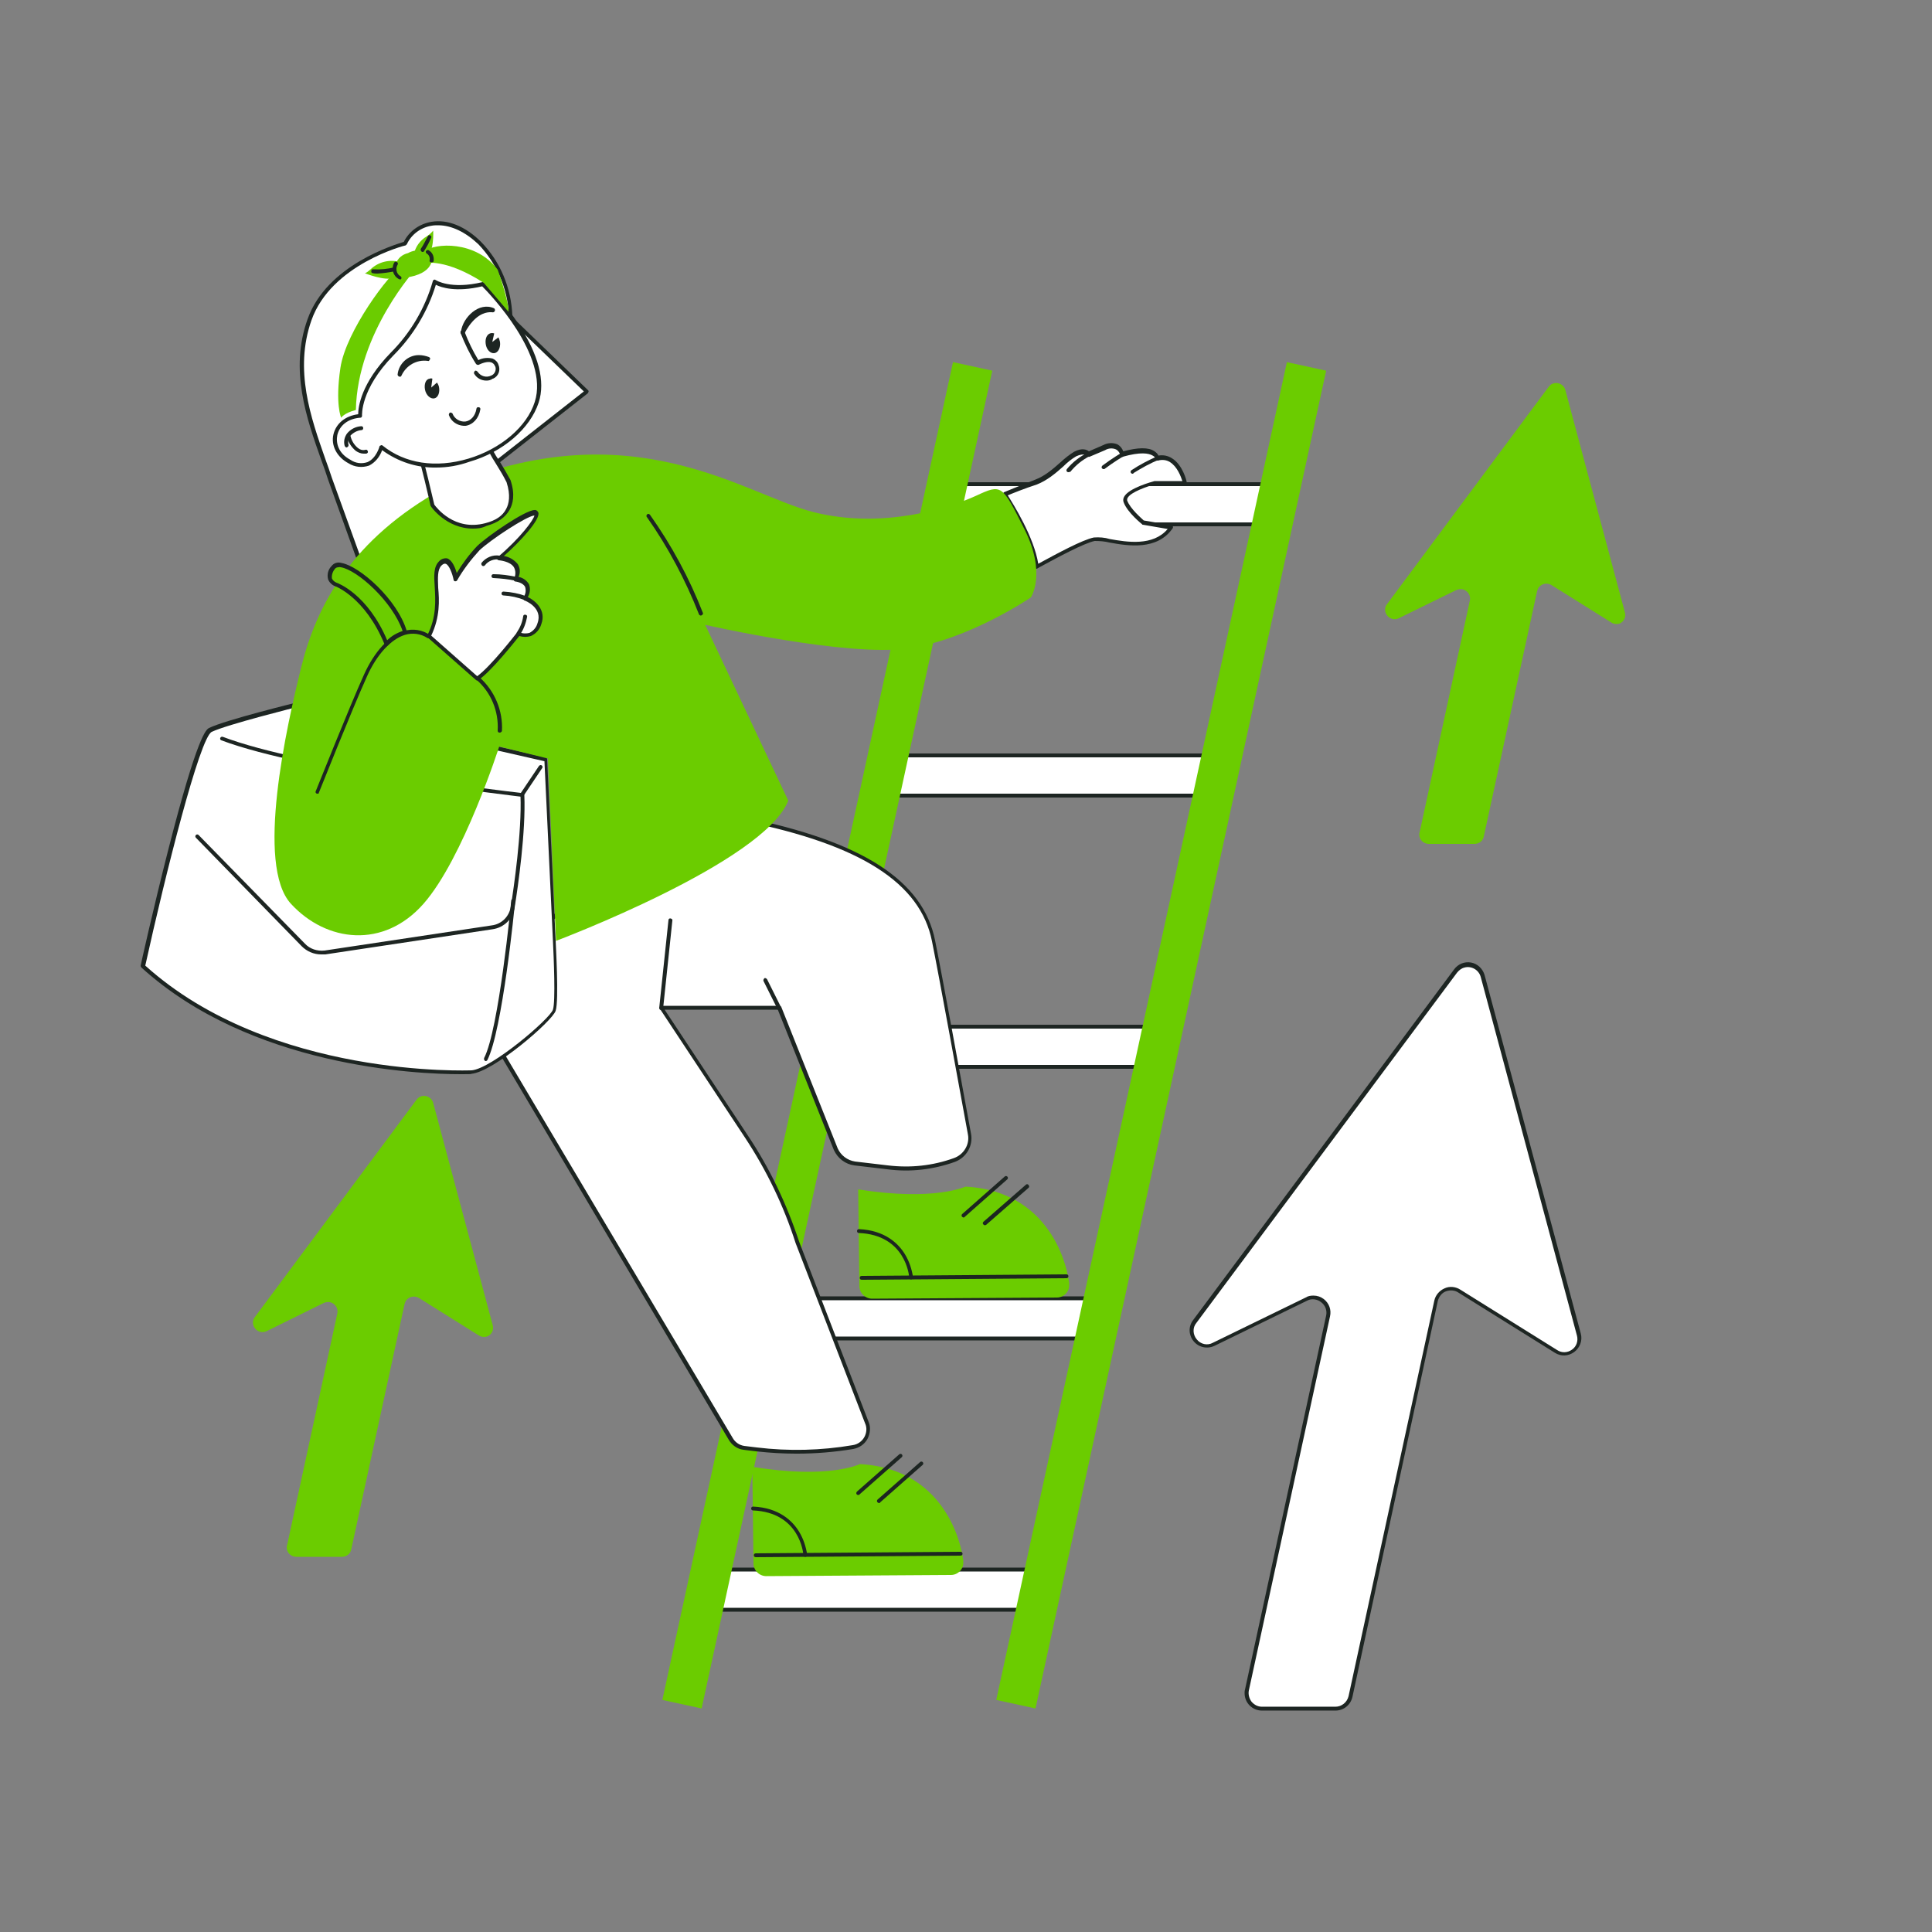 <svg width="96" height="96" viewBox="0 0 96 96" fill="none" xmlns="http://www.w3.org/2000/svg">
<rect x="0" y="0" width="96" height="96" fill="#808080" stroke="none"/>
<path d="M63.418 24.058H46.829V26.054H63.418V24.058Z" fill="white"/>
<path d="M63.514 26.151H46.733V23.962H63.514V26.151ZM46.925 25.959H63.322V24.154H46.925V25.959Z" fill="#1D2522"/>
<path d="M60.442 37.536H43.853V39.533H60.442V37.536Z" fill="white"/>
<path d="M60.538 39.629H43.757V37.44H60.538V39.629ZM43.949 39.437H60.346V37.632H43.949V39.437Z" fill="#1D2522"/>
<path d="M57.466 51.015H40.877V53.011H57.466V51.015Z" fill="white"/>
<path d="M57.562 53.107H40.781V50.919H57.562V53.107ZM40.973 52.915H57.37V51.111H40.973V52.915Z" fill="#1D2522"/>
<path d="M54.49 64.512H37.901V66.509H54.49V64.512Z" fill="white"/>
<path d="M54.586 66.605H37.805V64.416H54.586V66.605ZM37.997 66.413H54.394V64.608H37.997V66.413Z" fill="#1D2522"/>
<path d="M51.533 77.991H34.944V79.987H51.533V77.991Z" fill="white"/>
<path d="M51.629 80.083H34.848V77.894H51.629V80.083ZM35.04 79.891H51.437V78.087H35.04V79.891Z" fill="#1D2522"/>
<path d="M47.354 17.994L32.912 84.469L34.863 84.893L49.305 18.418L47.354 17.994Z" fill="#6BCC00"/>
<path d="M63.945 17.995L49.503 84.469L51.454 84.893L65.896 18.419L63.945 17.995Z" fill="#6BCC00"/>
<path d="M36.921 40.704C43.699 42.067 45.888 44.333 46.368 46.752C46.752 48.653 47.75 54.125 48.153 56.352C48.249 56.909 47.942 57.447 47.405 57.639C46.349 58.023 45.197 58.138 44.083 58.003L42.451 57.811C42.029 57.754 41.683 57.485 41.51 57.101L38.707 50.074H32.851L37.075 56.467C38.15 58.099 39.014 59.866 39.609 61.728L43.065 70.695C43.238 71.155 43.008 71.674 42.547 71.847C42.489 71.866 42.432 71.885 42.374 71.904C40.8 72.173 39.187 72.211 37.593 72.019L36.96 71.942C36.691 71.904 36.441 71.751 36.307 71.501L23.193 49.44C23.193 49.44 29.491 42.509 36.921 40.704Z" fill="white"/>
<path d="M39.59 72.231C38.918 72.231 38.246 72.192 37.574 72.116L36.941 72.039C36.633 72 36.365 71.808 36.211 71.54L23.117 49.479C23.097 49.44 23.097 49.402 23.136 49.364C23.193 49.287 29.51 42.394 36.902 40.608C36.921 40.608 36.921 40.608 36.941 40.608C42.854 41.799 45.869 43.757 46.464 46.733C46.829 48.538 47.75 53.607 48.249 56.333C48.365 56.928 48.019 57.524 47.443 57.735C46.368 58.119 45.216 58.253 44.083 58.1L42.451 57.908C42.009 57.85 41.625 57.562 41.433 57.14L38.649 50.17H33.024L37.152 56.41C38.246 58.042 39.091 59.828 39.705 61.69L43.161 70.656C43.277 70.925 43.238 71.232 43.104 71.501C42.95 71.77 42.701 71.943 42.393 72C41.472 72.154 40.531 72.231 39.59 72.231ZM23.328 49.44L36.403 71.444C36.518 71.655 36.729 71.808 36.979 71.847L37.613 71.924C39.187 72.116 40.8 72.077 42.374 71.808C42.624 71.77 42.835 71.616 42.95 71.405C43.065 71.194 43.085 70.944 42.989 70.733L39.533 61.767C38.937 59.904 38.093 58.157 37.017 56.525L32.793 50.132C32.755 50.093 32.774 50.036 32.813 49.997C32.832 49.978 32.851 49.978 32.87 49.978H38.726C38.765 49.978 38.803 49.997 38.822 50.036L41.625 57.063C41.779 57.408 42.105 57.658 42.489 57.716L44.121 57.908C45.235 58.042 46.349 57.927 47.405 57.543C47.885 57.37 48.192 56.871 48.096 56.372C47.597 53.664 46.675 48.576 46.31 46.772C45.734 43.872 42.758 41.972 36.96 40.8C29.952 42.509 23.923 48.807 23.328 49.44Z" fill="#1D2522"/>
<path d="M51.494 28.167C52.416 27.668 53.779 26.919 54.355 26.804C54.931 26.688 57.178 27.668 58.176 26.208L56.794 25.978C56.794 25.978 56.083 25.421 55.91 24.922C55.737 24.423 57.389 23.981 57.389 23.981H58.886C58.886 23.981 58.56 22.522 57.523 22.772C57.523 22.772 57.427 22.1 55.776 22.58C55.776 22.58 55.642 21.908 54.873 22.234L54.105 22.56C54.105 22.56 53.913 22.311 53.434 22.56C52.953 22.81 52.282 23.655 51.494 23.943C50.707 24.231 49.92 24.576 49.92 24.576C49.92 24.576 51.322 26.65 51.494 28.167Z" fill="white"/>
<path d="M51.494 28.262C51.475 28.262 51.456 28.262 51.456 28.243C51.437 28.224 51.418 28.205 51.398 28.166C51.226 26.688 49.862 24.634 49.843 24.614C49.805 24.576 49.824 24.518 49.862 24.48C49.862 24.48 49.882 24.48 49.882 24.461C49.882 24.461 50.669 24.134 51.456 23.827C51.917 23.654 52.339 23.29 52.704 22.963C52.915 22.771 53.126 22.598 53.376 22.445C53.779 22.234 54.01 22.349 54.106 22.426L54.816 22.118C55.027 22.003 55.296 21.984 55.526 22.08C55.661 22.157 55.757 22.272 55.814 22.426C56.544 22.234 57.062 22.214 57.37 22.426C57.446 22.483 57.523 22.541 57.562 22.637C57.792 22.598 58.022 22.637 58.234 22.771C58.771 23.098 58.963 23.904 58.963 23.942C58.982 24 58.944 24.038 58.886 24.058H58.867H57.408C57.062 24.154 56.179 24.442 56.026 24.749C56.006 24.787 56.006 24.826 56.006 24.864C56.16 25.286 56.736 25.766 56.832 25.862L58.195 26.093C58.234 26.093 58.253 26.112 58.272 26.15C58.291 26.17 58.291 26.208 58.272 26.246C57.504 27.36 56.064 27.13 55.123 26.957C54.893 26.899 54.643 26.88 54.394 26.88C53.856 26.995 52.608 27.667 51.686 28.166L51.552 28.243C51.533 28.262 51.514 28.262 51.494 28.262ZM50.074 24.614C50.342 25.037 51.379 26.688 51.59 28.013C52.512 27.514 53.779 26.822 54.355 26.707C54.624 26.688 54.893 26.707 55.142 26.784C56.006 26.938 57.293 27.149 58.022 26.285L56.794 26.074C56.774 26.074 56.755 26.074 56.755 26.054C56.736 26.035 56.026 25.478 55.834 24.96C55.795 24.864 55.814 24.768 55.853 24.691C56.083 24.25 57.235 23.942 57.37 23.904H57.389H58.752C58.675 23.674 58.502 23.194 58.138 22.963C57.965 22.848 57.734 22.829 57.542 22.886C57.523 22.886 57.485 22.886 57.466 22.867C57.446 22.848 57.427 22.829 57.427 22.81C57.408 22.733 57.35 22.675 57.274 22.637C57.082 22.522 56.678 22.445 55.795 22.694C55.776 22.714 55.738 22.714 55.718 22.694C55.699 22.675 55.68 22.656 55.68 22.637C55.642 22.502 55.565 22.387 55.45 22.33C55.277 22.253 55.066 22.272 54.912 22.368L54.144 22.694C54.106 22.714 54.048 22.694 54.029 22.656C54.029 22.656 53.875 22.483 53.472 22.675C53.242 22.81 53.03 22.982 52.838 23.174C52.454 23.52 52.013 23.885 51.514 24.077C50.918 24.269 50.304 24.518 50.074 24.614Z" fill="#1D2522"/>
<path d="M56.275 23.54C56.237 23.54 56.217 23.52 56.198 23.501C56.16 23.463 56.179 23.405 56.217 23.367C56.621 23.098 57.062 22.867 57.504 22.675C57.561 22.656 57.6 22.695 57.619 22.733C57.638 22.771 57.619 22.829 57.581 22.848C57.139 23.021 56.736 23.252 56.333 23.501C56.313 23.54 56.294 23.54 56.275 23.54Z" fill="#1D2522"/>
<path d="M54.835 23.309C54.797 23.309 54.777 23.29 54.758 23.271C54.72 23.232 54.739 23.175 54.777 23.136C55.238 22.791 55.718 22.503 55.718 22.503C55.757 22.483 55.814 22.483 55.853 22.541C55.891 22.599 55.872 22.637 55.814 22.675C55.814 22.675 55.334 22.963 54.873 23.309C54.873 23.309 54.854 23.309 54.835 23.309Z" fill="#1D2522"/>
<path d="M53.088 23.463C53.069 23.463 53.05 23.463 53.03 23.444C52.992 23.424 52.973 23.367 53.011 23.309C53.299 22.964 53.664 22.676 54.067 22.484C54.106 22.464 54.163 22.484 54.202 22.522C54.221 22.56 54.202 22.618 54.163 22.656C53.779 22.848 53.453 23.117 53.184 23.444C53.146 23.444 53.126 23.463 53.088 23.463Z" fill="#1D2522"/>
<path d="M29.126 19.469L25.267 15.744L25.344 15.687C25.286 14.343 24.73 13.076 23.808 12.096C22.253 10.503 20.621 11.04 20.122 12.096C20.122 12.096 16.378 13.018 15.36 15.879C14.342 18.74 15.61 21.466 16.378 23.789L17.971 28.224L29.126 19.469Z" fill="white"/>
<path d="M17.971 28.32H17.952C17.913 28.32 17.894 28.282 17.894 28.263L16.301 23.827C16.205 23.52 16.089 23.194 15.974 22.887C15.225 20.775 14.381 18.375 15.283 15.859C16.243 13.152 19.641 12.154 20.064 12.019C20.333 11.482 20.851 11.117 21.446 11.021C22.253 10.887 23.136 11.251 23.904 12.019C24.864 12.999 25.401 14.304 25.459 15.687C25.459 15.706 25.44 15.725 25.44 15.744L29.222 19.392C29.241 19.411 29.261 19.431 29.241 19.469C29.241 19.488 29.222 19.527 29.203 19.546L18.048 28.301C18.009 28.301 17.99 28.32 17.971 28.32ZM21.773 11.194C21.677 11.194 21.561 11.194 21.465 11.213C20.928 11.29 20.448 11.635 20.217 12.135C20.198 12.154 20.179 12.173 20.16 12.192C20.121 12.192 16.454 13.133 15.475 15.917C14.611 18.375 15.437 20.736 16.166 22.81C16.281 23.136 16.397 23.443 16.493 23.751L18.048 28.051L29.011 19.45L25.229 15.802C25.209 15.783 25.19 15.763 25.209 15.725C25.209 15.706 25.229 15.667 25.248 15.648L25.286 15.61C25.209 14.304 24.672 13.075 23.769 12.135C23.117 11.52 22.425 11.194 21.773 11.194Z" fill="#1D2522"/>
<path d="M27.552 46.752C27.552 46.752 27.725 49.709 27.552 50.208C27.379 50.707 24.48 53.184 23.443 53.28C22.406 53.376 12.998 53.376 7.104 48.019C7.104 48.019 9.638 36.691 10.464 36.288C11.29 35.885 14.957 34.982 14.957 34.982L27.13 37.747L27.552 46.752Z" fill="white"/>
<path d="M22.886 53.376C20.698 53.376 12.461 53.011 7.027 48.077C7.008 48.058 6.989 48.019 6.989 47.981C6.989 47.962 7.622 45.12 8.352 42.259C9.83 36.461 10.253 36.25 10.387 36.173C11.213 35.77 14.746 34.906 14.899 34.867C14.918 34.867 14.938 34.867 14.938 34.867L27.11 37.632C27.149 37.632 27.187 37.67 27.187 37.728L27.61 46.733C27.61 46.867 27.782 49.709 27.61 50.227C27.437 50.746 24.518 53.261 23.424 53.357C23.443 53.376 23.251 53.376 22.886 53.376ZM7.219 47.981C13.459 53.606 23.347 53.184 23.443 53.184C24.442 53.088 27.322 50.63 27.475 50.17C27.61 49.766 27.514 47.558 27.475 46.752L27.053 37.824L14.976 35.078C14.669 35.155 11.29 36 10.522 36.365C9.926 36.653 8.218 43.45 7.219 47.981Z" fill="#1D2522"/>
<path d="M25.92 39.591C25.805 39.571 15.187 38.362 11.002 36.787C10.944 36.768 10.925 36.711 10.944 36.672C10.963 36.615 11.021 36.595 11.079 36.615C15.072 38.131 25.018 39.303 25.882 39.399L26.784 38.055C26.823 38.016 26.88 37.997 26.919 38.035C26.957 38.055 26.976 38.131 26.938 38.17L25.997 39.571C25.978 39.571 25.959 39.591 25.92 39.591Z" fill="#1D2522"/>
<path d="M15.955 47.424C15.59 47.424 15.245 47.271 14.995 47.021L9.734 41.626C9.696 41.588 9.696 41.53 9.734 41.492C9.773 41.453 9.83 41.453 9.869 41.492L15.149 46.887C15.398 47.156 15.763 47.271 16.128 47.232L24.422 45.984C24.922 45.927 25.306 45.543 25.382 45.044C25.517 44.199 25.939 41.338 25.862 39.514C25.862 39.456 25.901 39.418 25.958 39.418C26.016 39.418 26.054 39.456 26.054 39.514C26.131 41.3 25.747 44.007 25.574 45.082C25.498 45.658 25.037 46.1 24.461 46.176L16.166 47.424C16.09 47.424 16.013 47.424 15.955 47.424Z" fill="#1D2522"/>
<path d="M24.134 52.724C24.115 52.724 24.096 52.724 24.096 52.704C24.057 52.685 24.038 52.628 24.057 52.57C24.787 51.168 25.401 44.813 25.401 44.756C25.401 44.698 25.459 44.66 25.517 44.679C25.574 44.679 25.613 44.736 25.593 44.794C25.574 45.063 24.96 51.245 24.211 52.685C24.192 52.704 24.172 52.724 24.134 52.724Z" fill="#1D2522"/>
<path d="M22.061 24.25C17.453 26.784 15.725 30.106 14.976 33.12C14.227 36.135 12.691 42.989 14.457 44.909C16.224 46.829 19.065 47.155 21.043 44.909C23.02 42.663 24.806 37.094 24.806 37.094L27.225 37.69L27.628 46.752C27.628 46.752 37.977 42.855 39.168 39.782L35.04 31.047C35.04 31.047 42.105 32.659 45.139 32.218C48.172 31.776 51.225 29.683 51.225 29.683C51.225 29.683 52.013 28.493 50.899 26.285C49.785 24.077 49.785 24.038 48.499 24.634C47.212 25.229 43.852 26.323 40.397 25.44C36.941 24.557 31.372 20.275 22.061 24.25Z" fill="#6BCC00"/>
<path d="M20.525 21.408C21.043 23.098 21.485 25.114 21.485 25.114C21.485 25.114 22.445 26.535 24.134 26.093C25.824 25.651 25.363 24.231 25.267 23.943C25.171 23.655 24.595 22.81 24.442 22.522C24.288 22.234 20.525 21.408 20.525 21.408Z" fill="white"/>
<path d="M23.501 26.266C22.176 26.266 21.408 25.172 21.408 25.152C21.408 25.152 21.389 25.133 21.389 25.114C21.389 25.095 20.947 23.079 20.429 21.408C20.41 21.37 20.429 21.331 20.448 21.312C20.467 21.293 20.506 21.274 20.544 21.274C21.427 21.466 24.346 22.119 24.518 22.426C24.576 22.541 24.691 22.733 24.826 22.925C25.018 23.232 25.191 23.54 25.363 23.847C25.613 24.576 25.478 25.056 25.325 25.325C25.114 25.709 24.73 25.978 24.173 26.131C23.942 26.247 23.731 26.266 23.501 26.266ZM21.581 25.076C21.696 25.229 22.579 26.4 24.115 25.997C24.634 25.863 24.979 25.632 25.152 25.287C25.287 25.037 25.383 24.615 25.171 23.962C25.018 23.655 24.845 23.367 24.653 23.059C24.518 22.848 24.403 22.656 24.346 22.541C24.211 22.368 22.387 21.888 20.659 21.504C21.139 23.098 21.523 24.864 21.581 25.076Z" fill="#1D2522"/>
<path d="M24 14.131C24 14.131 27.475 17.491 26.669 20.006C25.862 22.522 21.542 24.307 18.95 22.215C18.95 22.215 18.585 23.597 17.376 22.944C16.166 22.291 16.531 20.755 17.913 20.678C17.913 20.678 17.779 19.354 19.488 17.607C21.197 15.859 21.6 14.016 21.6 14.016C21.6 14.016 22.329 14.534 24 14.131Z" fill="white"/>
<path d="M21.677 23.232C20.717 23.251 19.776 22.944 18.989 22.368C18.873 22.695 18.643 22.983 18.336 23.136C17.99 23.251 17.625 23.213 17.318 23.021C16.742 22.714 16.435 22.138 16.569 21.581C16.704 21.024 17.184 20.659 17.798 20.583C17.798 20.237 17.933 19.047 19.411 17.53C20.39 16.551 21.12 15.322 21.504 13.978C21.504 13.939 21.542 13.92 21.561 13.901C21.6 13.882 21.619 13.901 21.657 13.92C21.657 13.92 22.387 14.4 23.981 14.016C24.019 14.016 24.038 14.016 24.077 14.035C24.691 14.65 25.248 15.322 25.728 16.051C26.765 17.607 27.11 18.951 26.765 20.007C26.342 21.293 24.998 22.464 23.328 22.944C22.79 23.136 22.233 23.232 21.677 23.232ZM18.95 22.119C18.969 22.119 18.989 22.119 19.008 22.138C20.121 23.04 21.657 23.271 23.27 22.791C24.883 22.311 26.189 21.197 26.573 19.968C27.302 17.683 24.326 14.592 23.961 14.227C22.656 14.535 21.926 14.285 21.657 14.151C21.254 15.475 20.525 16.685 19.545 17.664C17.894 19.354 17.99 20.64 17.99 20.659C17.99 20.717 17.952 20.755 17.913 20.755C17.318 20.794 16.877 21.12 16.761 21.619C16.685 22.003 16.8 22.522 17.414 22.848C17.664 23.021 17.971 23.059 18.259 22.963C18.701 22.771 18.854 22.195 18.854 22.195C18.854 22.157 18.893 22.138 18.912 22.138L18.95 22.119Z" fill="#1D2522"/>
<path d="M21.254 17.933C20.698 17.856 20.179 18.163 19.949 18.663C19.93 18.72 19.872 18.739 19.814 18.701C19.776 18.682 19.757 18.643 19.757 18.605C19.814 18.067 20.275 17.645 20.813 17.645C20.986 17.645 21.158 17.683 21.312 17.741C21.35 17.76 21.389 17.799 21.37 17.837C21.37 17.856 21.37 17.856 21.35 17.875C21.331 17.933 21.293 17.952 21.254 17.933Z" fill="#1D2522"/>
<path d="M24.442 15.514C23.808 15.475 23.347 16.051 23.078 16.57C23.059 16.608 23.002 16.647 22.944 16.608C22.887 16.57 22.867 16.531 22.906 16.474C23.002 15.763 23.808 14.976 24.557 15.322C24.653 15.418 24.557 15.552 24.442 15.514Z" fill="#1D2522"/>
<path d="M24.173 18.912C23.923 18.912 23.693 18.797 23.559 18.567C23.539 18.528 23.559 18.471 23.597 18.432C23.635 18.394 23.693 18.432 23.731 18.471C23.885 18.701 24.173 18.778 24.403 18.663C24.576 18.605 24.672 18.394 24.615 18.221C24.615 18.221 24.615 18.202 24.595 18.202C24.576 18.106 24.499 18.048 24.423 18.01C24.211 17.933 23.904 18.068 23.789 18.125C23.751 18.144 23.693 18.125 23.655 18.087C23.347 17.607 23.098 17.088 22.887 16.551C22.867 16.493 22.887 16.436 22.944 16.416C23.002 16.397 23.059 16.416 23.079 16.474C23.271 16.973 23.501 17.453 23.77 17.895C23.981 17.78 24.25 17.76 24.48 17.818C24.615 17.876 24.73 17.991 24.768 18.125C24.883 18.394 24.768 18.701 24.499 18.816H24.48C24.384 18.893 24.269 18.912 24.173 18.912Z" fill="#1D2522"/>
<path d="M21.12 19.373C21.178 19.642 21.389 19.834 21.581 19.795C21.773 19.757 21.869 19.488 21.811 19.219C21.792 19.143 21.754 19.066 21.715 19.008L21.427 19.258L21.485 18.816C21.447 18.797 21.389 18.797 21.351 18.816C21.159 18.835 21.062 19.085 21.12 19.373Z" fill="#1D2522"/>
<path d="M24.134 17.088C24.173 17.376 24.365 17.568 24.557 17.549C24.749 17.53 24.883 17.28 24.845 16.992C24.826 16.916 24.806 16.839 24.768 16.762L24.461 16.992L24.557 16.57C24.518 16.551 24.461 16.551 24.422 16.551C24.211 16.57 24.096 16.8 24.134 17.088Z" fill="#1D2522"/>
<path d="M17.223 22.234C17.184 22.234 17.146 22.195 17.127 22.157C17.069 21.946 17.107 21.735 17.242 21.543C17.415 21.331 17.664 21.197 17.952 21.178C18.01 21.178 18.048 21.216 18.048 21.274C18.048 21.331 18.01 21.37 17.971 21.37C17.741 21.389 17.549 21.504 17.395 21.658C17.299 21.792 17.28 21.965 17.319 22.119C17.319 22.176 17.28 22.215 17.223 22.234C17.242 22.234 17.242 22.234 17.223 22.234Z" fill="#1D2522"/>
<path d="M18.067 22.541C17.933 22.541 17.798 22.484 17.683 22.407C17.453 22.215 17.28 21.946 17.222 21.658C17.222 21.6 17.261 21.562 17.318 21.562C17.376 21.562 17.414 21.6 17.414 21.658C17.472 21.908 17.606 22.119 17.798 22.272C17.894 22.349 18.029 22.388 18.163 22.349C18.221 22.33 18.259 22.368 18.278 22.426C18.297 22.484 18.259 22.522 18.201 22.541C18.163 22.541 18.125 22.541 18.067 22.541Z" fill="#1D2522"/>
<path d="M23.04 21.159C22.713 21.139 22.425 20.947 22.31 20.64C22.291 20.602 22.31 20.544 22.349 20.506C22.387 20.486 22.445 20.506 22.483 20.544C22.579 20.813 22.848 20.966 23.117 20.947C23.405 20.909 23.616 20.659 23.674 20.314C23.674 20.256 23.731 20.218 23.789 20.237C23.846 20.237 23.885 20.294 23.866 20.352C23.789 20.794 23.501 21.101 23.136 21.159C23.117 21.159 23.078 21.159 23.04 21.159Z" fill="#1D2522"/>
<path d="M24.038 14.055C22.137 12.826 21.12 13.075 21.12 13.075C21.12 13.075 20.582 12.941 21.081 12.499C21.581 12.058 23.654 11.943 24.73 13.402C24.73 13.402 25.286 14.938 25.267 15.495L24.038 14.055Z" fill="#6BCC00"/>
<path d="M17.683 20.372C17.76 16.512 20.697 13.325 20.697 13.325C20.697 13.325 20.525 12.96 19.949 13.248C19.373 13.536 17.184 16.455 16.915 18.279C16.646 20.103 16.953 20.756 16.953 20.756C16.953 20.756 17.088 20.525 17.683 20.372Z" fill="#6BCC00"/>
<path d="M19.93 13.037C19.392 12.864 18.816 12.999 18.413 13.383C18.183 13.594 18.125 13.575 18.125 13.575C18.125 13.575 19.123 13.978 19.565 13.805C20.007 13.632 19.93 13.037 19.93 13.037Z" fill="#6BCC00"/>
<path d="M20.563 12.634C20.64 12.269 20.87 11.942 21.197 11.75C21.312 11.674 21.427 11.578 21.523 11.462C21.523 11.462 21.6 12.538 21.158 12.806C20.717 13.075 20.563 12.634 20.563 12.634Z" fill="#6BCC00"/>
<path d="M20.275 12.576C19.642 12.73 19.507 13.382 19.757 13.651C20.006 13.92 20.794 13.709 21.12 13.459C21.369 13.286 21.504 12.998 21.504 12.691C21.504 12.461 20.736 12.307 20.275 12.576Z" fill="#6BCC00"/>
<path d="M21.447 13.037H21.408C21.351 13.018 21.331 12.96 21.351 12.922C21.37 12.787 21.312 12.653 21.197 12.595C21.159 12.557 21.139 12.499 21.178 12.461C21.216 12.423 21.274 12.403 21.312 12.442C21.504 12.557 21.581 12.768 21.543 12.999C21.523 13.018 21.485 13.037 21.447 13.037Z" fill="#1D2522"/>
<path d="M19.872 13.882C19.853 13.882 19.834 13.882 19.814 13.863C19.526 13.709 19.43 13.344 19.584 13.056C19.603 13.018 19.661 12.979 19.718 13.018C19.757 13.037 19.795 13.095 19.757 13.152C19.642 13.344 19.699 13.594 19.872 13.709C19.891 13.709 19.891 13.728 19.91 13.728C19.949 13.767 19.968 13.824 19.93 13.863C19.93 13.882 19.91 13.882 19.872 13.882Z" fill="#1D2522"/>
<path d="M18.759 13.594C18.682 13.594 18.605 13.594 18.528 13.575C18.471 13.575 18.432 13.517 18.451 13.46C18.451 13.402 18.509 13.364 18.567 13.383C18.912 13.402 19.258 13.364 19.584 13.287C19.642 13.268 19.68 13.306 19.699 13.364C19.718 13.421 19.68 13.46 19.622 13.479C19.334 13.536 19.047 13.575 18.759 13.594Z" fill="#1D2522"/>
<path d="M21.005 12.519C20.986 12.519 20.966 12.519 20.947 12.5C20.909 12.48 20.89 12.404 20.909 12.365C21.043 12.173 21.139 11.962 21.255 11.751C21.274 11.693 21.331 11.674 21.37 11.693C21.427 11.712 21.447 11.77 21.427 11.808C21.331 12.039 21.216 12.25 21.082 12.461C21.062 12.5 21.043 12.519 21.005 12.519Z" fill="#1D2522"/>
<path d="M21.312 31.603C22.138 29.971 21.35 28.512 21.869 27.974C22.387 27.437 22.637 28.742 22.637 28.742C22.963 28.205 23.347 27.686 23.77 27.226C24.326 26.688 26.131 25.478 26.554 25.459C26.976 25.44 26.035 26.669 24.806 27.706C24.806 27.706 26.035 27.782 25.632 28.762C25.632 28.762 26.592 28.877 26.093 29.722C26.093 29.722 27.13 30.125 26.803 30.989C26.477 31.853 25.766 31.488 25.766 31.488C25.766 31.488 24.403 33.254 23.712 33.715L21.312 31.603Z" fill="white"/>
<path d="M23.712 33.811C23.693 33.811 23.674 33.811 23.654 33.792L21.255 31.68C21.216 31.661 21.216 31.603 21.235 31.565C21.696 30.663 21.639 29.837 21.6 29.146C21.562 28.608 21.543 28.166 21.811 27.898C21.907 27.782 22.061 27.725 22.215 27.744C22.464 27.821 22.618 28.205 22.695 28.474C22.983 27.994 23.328 27.533 23.712 27.13C24.23 26.631 26.074 25.363 26.554 25.344C26.631 25.325 26.707 25.383 26.746 25.459C26.88 25.786 25.863 26.899 25.037 27.629C25.306 27.667 25.555 27.821 25.728 28.032C25.843 28.224 25.863 28.454 25.767 28.666C25.978 28.704 26.17 28.838 26.285 29.03C26.362 29.242 26.343 29.472 26.227 29.664C26.611 29.856 27.149 30.317 26.899 31.008C26.823 31.277 26.631 31.488 26.381 31.603C26.189 31.661 25.997 31.661 25.805 31.603C25.555 31.91 24.403 33.37 23.77 33.792C23.75 33.811 23.731 33.811 23.712 33.811ZM21.427 31.584L23.712 33.6C24.403 33.101 25.671 31.45 25.69 31.43C25.728 31.392 25.767 31.392 25.805 31.411C25.959 31.488 26.151 31.488 26.304 31.45C26.496 31.354 26.65 31.181 26.707 30.97C26.995 30.202 26.093 29.837 26.055 29.837C26.035 29.818 26.016 29.799 25.997 29.779C25.978 29.76 25.978 29.722 25.997 29.703C26.112 29.549 26.151 29.357 26.093 29.165C25.978 28.934 25.613 28.896 25.613 28.896C25.555 28.896 25.517 28.838 25.536 28.781V28.762C25.632 28.589 25.632 28.358 25.536 28.186C25.344 27.878 24.787 27.84 24.787 27.84C24.73 27.84 24.691 27.782 24.691 27.744C24.691 27.725 24.71 27.686 24.73 27.686C25.863 26.727 26.535 25.805 26.554 25.613C26.151 25.651 24.403 26.803 23.827 27.341C23.405 27.802 23.021 28.301 22.714 28.838C22.695 28.877 22.637 28.896 22.579 28.877C22.56 28.858 22.541 28.838 22.541 28.819C22.483 28.512 22.311 28.051 22.138 28.013C22.08 27.994 22.003 28.032 21.927 28.109C21.735 28.32 21.754 28.704 21.773 29.203C21.831 29.818 21.869 30.663 21.427 31.584Z" fill="#1D2522"/>
<path d="M25.651 28.858H25.632C25.267 28.781 24.902 28.742 24.518 28.723C24.461 28.723 24.422 28.685 24.422 28.627C24.422 28.57 24.461 28.531 24.518 28.531C24.902 28.531 25.286 28.589 25.67 28.666C25.728 28.666 25.766 28.723 25.747 28.781C25.728 28.838 25.709 28.858 25.651 28.858Z" fill="#1D2522"/>
<path d="M26.112 29.818C26.093 29.818 26.093 29.818 26.073 29.818C25.728 29.683 25.382 29.607 25.017 29.587C24.96 29.587 24.921 29.549 24.921 29.491C24.921 29.434 24.96 29.395 25.017 29.395C25.401 29.415 25.785 29.491 26.15 29.626C26.208 29.645 26.246 29.683 26.227 29.741C26.208 29.799 26.169 29.837 26.112 29.818Z" fill="#1D2522"/>
<path d="M24.019 28.128C24 28.128 23.981 28.128 23.962 28.109C23.923 28.09 23.904 28.013 23.923 27.974C24.134 27.706 24.48 27.552 24.826 27.61C24.883 27.61 24.922 27.667 24.922 27.706C24.922 27.744 24.864 27.802 24.826 27.802C24.557 27.763 24.269 27.859 24.096 28.09C24.077 28.109 24.058 28.128 24.019 28.128Z" fill="#1D2522"/>
<path d="M25.766 31.565C25.747 31.565 25.728 31.565 25.709 31.546C25.67 31.508 25.651 31.45 25.689 31.412C25.843 31.181 25.958 30.912 25.997 30.624C25.997 30.567 26.054 30.528 26.112 30.547C26.169 30.547 26.208 30.605 26.189 30.663C26.131 30.97 26.016 31.277 25.843 31.527C25.824 31.546 25.805 31.565 25.766 31.565Z" fill="#1D2522"/>
<path d="M15.782 39.437C15.763 39.437 15.763 39.437 15.744 39.437C15.686 39.418 15.667 39.36 15.686 39.322C15.706 39.284 17.338 35.175 18.086 33.524C18.605 32.372 19.334 31.584 20.083 31.354C20.506 31.22 20.986 31.296 21.35 31.546C21.389 31.584 21.408 31.642 21.37 31.68C21.35 31.719 21.293 31.738 21.235 31.7C20.909 31.488 20.506 31.431 20.122 31.546C19.43 31.757 18.72 32.525 18.24 33.6C17.491 35.252 15.859 39.36 15.84 39.399C15.859 39.418 15.821 39.437 15.782 39.437Z" fill="#1D2522"/>
<path d="M24.825 36.404C24.768 36.404 24.729 36.365 24.729 36.307C24.787 35.347 24.403 34.407 23.673 33.773C23.635 33.735 23.635 33.677 23.673 33.639C23.712 33.6 23.769 33.6 23.808 33.639C24.576 34.311 24.998 35.309 24.941 36.327C24.921 36.365 24.883 36.404 24.825 36.404Z" fill="#1D2522"/>
<path d="M34.829 30.586C34.79 30.586 34.752 30.567 34.733 30.528C34.061 28.82 33.197 27.188 32.141 25.69C32.102 25.652 32.121 25.594 32.16 25.556C32.198 25.517 32.256 25.536 32.294 25.575C33.369 27.092 34.253 28.724 34.925 30.452C34.944 30.49 34.925 30.548 34.867 30.567C34.848 30.586 34.848 30.586 34.829 30.586Z" fill="#1D2522"/>
<path d="M19.2 31.988C18.221 29.587 16.685 29.05 16.685 29.05C16.685 29.05 16.09 28.858 16.55 28.205C17.011 27.552 19.565 29.568 20.122 31.412C19.757 31.508 19.45 31.719 19.2 31.988Z" fill="#6BCC00"/>
<path d="M19.162 32.16L19.104 32.007C18.144 29.683 16.666 29.127 16.646 29.127C16.493 29.069 16.358 28.934 16.301 28.781C16.243 28.55 16.301 28.301 16.474 28.128C16.589 27.974 16.781 27.917 16.973 27.974C17.856 28.128 19.738 29.76 20.218 31.373L20.237 31.43L20.198 31.469C20.179 31.488 20.141 31.507 20.122 31.507C19.795 31.603 19.507 31.776 19.296 32.045L19.162 32.16ZM16.838 28.186C16.762 28.186 16.685 28.205 16.646 28.262C16.531 28.397 16.474 28.57 16.493 28.742C16.531 28.838 16.627 28.915 16.723 28.954C16.781 28.973 18.259 29.511 19.238 31.814C19.45 31.603 19.718 31.45 20.006 31.354C19.507 29.895 17.76 28.32 16.934 28.186C16.896 28.186 16.858 28.166 16.838 28.186Z" fill="#1D2522"/>
<path d="M42.643 59.098L42.701 63.898C42.701 64.243 42.989 64.531 43.334 64.531L52.512 64.474C52.858 64.474 53.145 64.186 53.126 63.84C53.126 63.802 53.126 63.782 53.126 63.744L53.088 63.533C53.088 63.533 52.531 59.213 47.981 58.963C48 58.944 46.445 59.712 42.643 59.098Z" fill="#6BCC00"/>
<path d="M42.816 63.591C42.759 63.591 42.72 63.552 42.72 63.495C42.72 63.437 42.759 63.399 42.816 63.399L52.992 63.322C53.05 63.322 53.088 63.36 53.088 63.418C53.088 63.475 53.05 63.514 52.992 63.514L42.816 63.591Z" fill="#1D2522"/>
<path d="M45.273 63.571C45.216 63.571 45.177 63.533 45.177 63.475C45.177 63.379 44.985 61.363 42.681 61.267C42.624 61.267 42.585 61.229 42.585 61.171C42.585 61.114 42.624 61.075 42.681 61.075C43.968 61.133 44.64 61.786 44.966 62.323C45.177 62.669 45.312 63.072 45.369 63.475C45.369 63.514 45.331 63.571 45.273 63.571Z" fill="#1D2522"/>
<path d="M47.885 60.499C47.866 60.499 47.827 60.48 47.808 60.461C47.77 60.423 47.77 60.365 47.808 60.327L49.92 58.464C49.959 58.426 50.016 58.426 50.054 58.464C50.093 58.503 50.093 58.56 50.054 58.599L47.943 60.461C47.923 60.48 47.904 60.499 47.885 60.499Z" fill="#1D2522"/>
<path d="M48.941 60.884C48.921 60.884 48.883 60.864 48.864 60.845C48.825 60.807 48.825 60.749 48.864 60.711L50.976 58.868C51.014 58.829 51.072 58.829 51.11 58.887C51.149 58.925 51.149 58.983 51.11 59.021L48.998 60.864C48.979 60.864 48.96 60.884 48.941 60.884Z" fill="#1D2522"/>
<path d="M37.382 72.883L37.44 77.683C37.44 78.029 37.728 78.317 38.074 78.317L47.251 78.259C47.597 78.259 47.885 77.971 47.865 77.626C47.865 77.587 47.865 77.568 47.865 77.53L47.827 77.319C47.827 77.319 47.27 72.999 42.72 72.749C42.739 72.749 41.184 73.517 37.382 72.883Z" fill="#6BCC00"/>
<path d="M37.555 77.376C37.497 77.376 37.459 77.338 37.459 77.28C37.459 77.223 37.497 77.184 37.555 77.184L47.731 77.107C47.789 77.107 47.827 77.146 47.827 77.203C47.827 77.261 47.789 77.299 47.731 77.299L37.555 77.376Z" fill="#1D2522"/>
<path d="M40.013 77.357C39.955 77.357 39.917 77.318 39.917 77.261C39.917 77.165 39.725 75.149 37.421 75.053C37.363 75.053 37.325 75.014 37.325 74.957C37.325 74.899 37.363 74.861 37.421 74.861C38.707 74.918 39.379 75.571 39.706 76.109C39.917 76.454 40.051 76.858 40.109 77.261C40.109 77.299 40.07 77.357 40.013 77.357C40.032 77.357 40.032 77.357 40.013 77.357Z" fill="#1D2522"/>
<path d="M42.643 74.285C42.586 74.285 42.547 74.247 42.547 74.189C42.547 74.17 42.567 74.131 42.586 74.112L44.679 72.269C44.717 72.231 44.775 72.231 44.813 72.269C44.851 72.307 44.851 72.365 44.813 72.403L42.72 74.247C42.701 74.285 42.663 74.285 42.643 74.285Z" fill="#1D2522"/>
<path d="M43.68 74.688C43.661 74.688 43.622 74.669 43.603 74.65C43.565 74.611 43.565 74.554 43.603 74.515L45.715 72.653C45.753 72.614 45.811 72.614 45.849 72.653C45.888 72.691 45.888 72.749 45.849 72.787L43.737 74.65C43.718 74.688 43.699 74.688 43.68 74.688Z" fill="#1D2522"/>
<path d="M32.851 50.189C32.794 50.189 32.755 50.132 32.755 50.093L33.216 45.716C33.216 45.658 33.274 45.62 33.331 45.639C33.389 45.658 33.427 45.696 33.408 45.754L32.947 50.132C32.928 50.151 32.89 50.189 32.851 50.189Z" fill="#1D2522"/>
<path d="M38.707 50.189C38.669 50.189 38.63 50.17 38.63 50.131L37.939 48.749C37.92 48.711 37.939 48.653 37.978 48.614C38.016 48.576 38.074 48.614 38.112 48.653L38.803 50.035C38.822 50.074 38.803 50.131 38.765 50.17C38.746 50.189 38.726 50.189 38.707 50.189Z" fill="#1D2522"/>
<path d="M77.318 67.162L72.518 64.166C72.154 63.936 71.693 64.051 71.462 64.416C71.424 64.493 71.386 64.57 71.366 64.646L67.104 84.307C67.027 84.653 66.72 84.902 66.355 84.902H62.707C62.285 84.902 61.939 84.557 61.939 84.134C61.939 84.077 61.939 84.038 61.958 83.981L65.99 65.395C66.067 64.973 65.798 64.57 65.376 64.493C65.222 64.454 65.05 64.474 64.915 64.55L60.307 66.797C59.923 66.969 59.462 66.778 59.29 66.394C59.194 66.163 59.213 65.875 59.366 65.664L72.326 48.249C72.576 47.904 73.037 47.827 73.382 48.077C73.517 48.173 73.632 48.326 73.67 48.499L78.451 66.317C78.547 66.72 78.298 67.142 77.894 67.238C77.702 67.296 77.491 67.257 77.318 67.162Z" fill="white"/>
<path d="M66.355 84.998H62.707C62.227 84.998 61.843 84.614 61.843 84.134C61.843 84.077 61.843 84.019 61.862 83.962L65.894 65.376C65.952 65.126 65.856 64.858 65.645 64.704C65.453 64.55 65.165 64.512 64.954 64.627L60.346 66.874C59.981 67.046 59.559 66.95 59.309 66.643C59.059 66.336 59.04 65.913 59.29 65.587L72.25 48.173C72.442 47.904 72.768 47.77 73.094 47.827C73.421 47.885 73.671 48.134 73.766 48.441L78.547 66.259C78.643 66.605 78.509 66.969 78.221 67.181C77.933 67.392 77.568 67.411 77.261 67.219L72.461 64.224C72.288 64.109 72.058 64.09 71.847 64.166C71.635 64.243 71.501 64.435 71.443 64.646L67.2 84.326C67.104 84.73 66.758 84.998 66.355 84.998ZM65.261 64.377C65.453 64.377 65.626 64.435 65.779 64.55C66.048 64.761 66.163 65.088 66.087 65.414L62.054 84C62.016 84.192 62.074 84.403 62.189 84.557C62.323 84.71 62.496 84.806 62.707 84.806H66.355C66.662 84.806 66.931 84.595 67.008 84.288L71.27 64.627C71.328 64.358 71.52 64.128 71.789 64.013C72.038 63.898 72.346 63.936 72.576 64.09L77.376 67.085C77.606 67.238 77.894 67.219 78.106 67.066C78.336 66.912 78.432 66.624 78.355 66.355L73.575 48.538C73.478 48.192 73.114 47.981 72.768 48.077C72.615 48.115 72.499 48.211 72.403 48.326L59.443 65.741C59.251 65.971 59.27 66.317 59.462 66.547C59.654 66.797 60 66.874 60.269 66.72L64.877 64.474C64.992 64.397 65.126 64.377 65.261 64.377Z" fill="#1D2522"/>
<path d="M23.789 66.355L20.813 64.493C20.582 64.358 20.294 64.435 20.16 64.646C20.141 64.685 20.122 64.742 20.102 64.8L17.453 76.992C17.414 77.203 17.222 77.357 16.992 77.357H14.726C14.458 77.357 14.246 77.145 14.246 76.896C14.246 76.857 14.246 76.819 14.266 76.781L16.762 65.261C16.819 65.011 16.646 64.761 16.397 64.704C16.301 64.685 16.186 64.704 16.09 64.742L13.248 66.144C13.018 66.259 12.73 66.163 12.614 65.913C12.538 65.76 12.557 65.568 12.672 65.433L20.698 54.643C20.851 54.432 21.139 54.393 21.35 54.547C21.427 54.605 21.504 54.701 21.523 54.797L24.48 65.837C24.557 66.086 24.422 66.336 24.192 66.413C24.058 66.451 23.904 66.432 23.789 66.355Z" fill="#6BCC00"/>
<path d="M80.064 30.931L77.088 29.069C76.858 28.934 76.57 29.011 76.435 29.222C76.416 29.261 76.397 29.318 76.377 29.376L73.728 41.568C73.689 41.779 73.498 41.933 73.267 41.933H71.001C70.733 41.933 70.522 41.722 70.522 41.472C70.522 41.434 70.522 41.395 70.541 41.357L73.037 29.837C73.094 29.587 72.921 29.338 72.672 29.28C72.576 29.261 72.461 29.28 72.365 29.318L69.504 30.72C69.273 30.835 68.986 30.739 68.87 30.49C68.793 30.336 68.813 30.144 68.928 30.01L76.954 19.219C77.107 19.008 77.395 18.97 77.606 19.123C77.683 19.181 77.76 19.277 77.779 19.373L80.736 30.413C80.813 30.643 80.698 30.893 80.467 30.989C80.333 31.027 80.179 31.008 80.064 30.931Z" fill="#6BCC00"/>
</svg>
